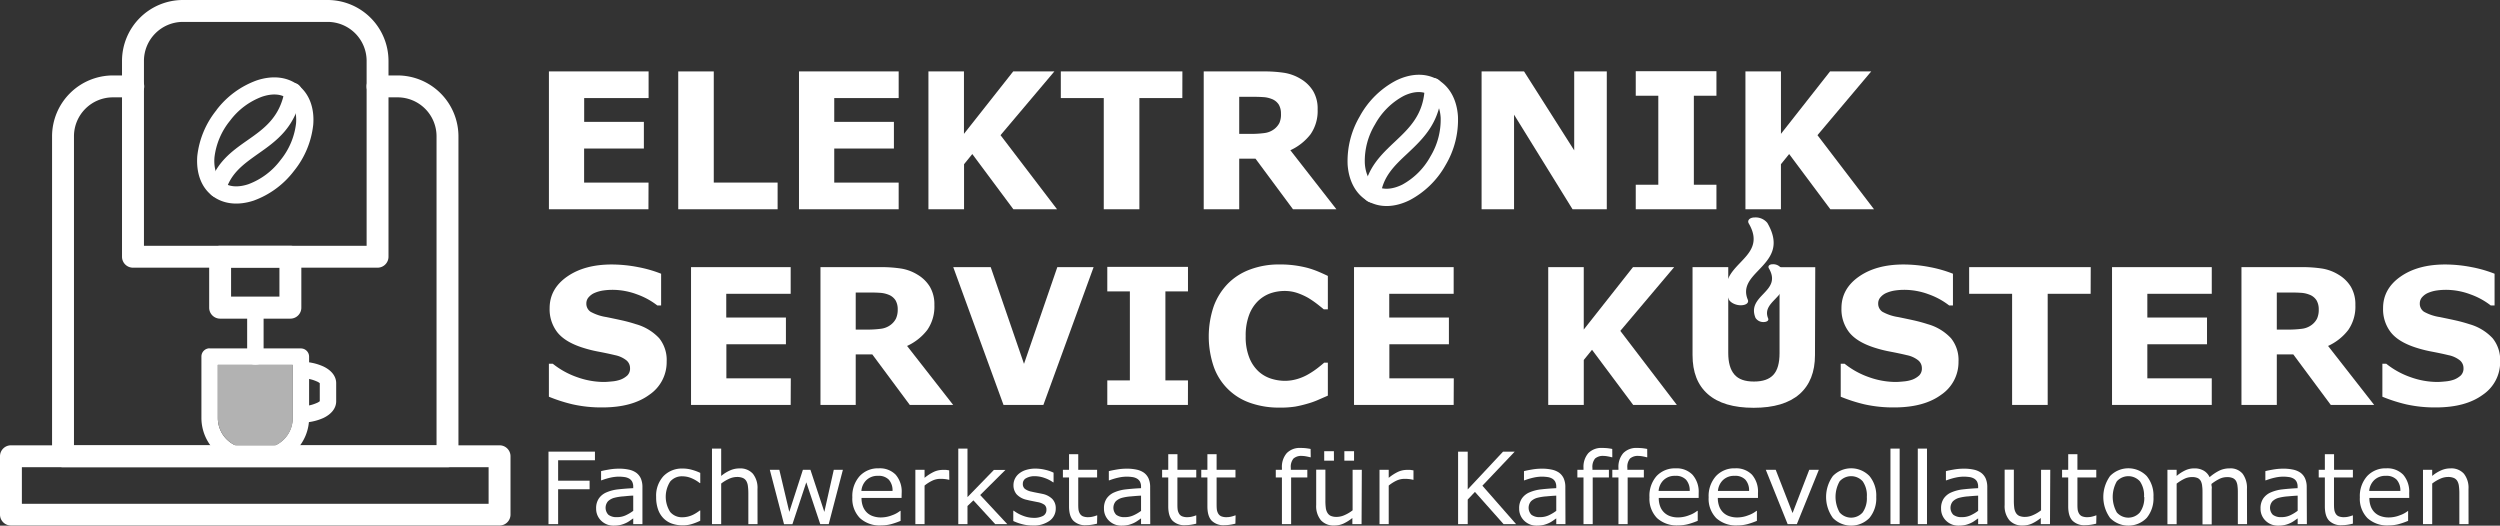 <svg id="Ebene_1" data-name="Ebene 1" xmlns="http://www.w3.org/2000/svg" viewBox="0 0 814.87 171.33">
  <rect x="0" y="0" width="814.87" height="171.33" fill="#333333" stroke="none"/>
  <g>
    <path d="M230.44,87H198V42.07h32.49v8.69h-21v7.75h19.46V67.2H209.47V78.3h21Z" transform="translate(-19.08 -18.79)" style="fill: #fff"/>
    <path d="M272.54,87H240.15V42.07h11.58V78.3h20.81Z" transform="translate(-19.08 -18.79)" style="fill: #fff"/>
    <path d="M312,87H279.51V42.07H312v8.69H291v7.75h19.45V67.2H291V78.3h21Z" transform="translate(-19.08 -18.79)" style="fill: #fff"/>
    <path d="M363.62,87H349.39L336,69l-2.69,3.32V87H321.7V42.07h11.58V62.42l16.05-20.35h13.42L345.2,62.85Z" transform="translate(-19.08 -18.79)" style="fill: #fff"/>
    <path d="M404.46,50.76h-14V87H378.85V50.76h-14V42.07h39.63Z" transform="translate(-19.08 -18.79)" style="fill: #fff"/>
    <path d="M454.68,87H440.53L428.31,70.51H423V87H411.43V42.07h19.42a43.58,43.58,0,0,1,6.85.46,14.68,14.68,0,0,1,5.37,2,11.65,11.65,0,0,1,4,3.9,11.17,11.17,0,0,1,1.49,6,13.32,13.32,0,0,1-2.3,8.11,17.5,17.5,0,0,1-6.59,5.22ZM436.61,55.83a5.76,5.76,0,0,0-.69-2.9,4.67,4.67,0,0,0-2.38-1.9,8.85,8.85,0,0,0-2.75-.59c-1-.07-2.26-.1-3.65-.1H423V62.43h3.56a33.2,33.2,0,0,0,4.64-.27,6.6,6.6,0,0,0,3.14-1.24,6,6,0,0,0,1.76-2.06A6.83,6.83,0,0,0,436.61,55.83Z" transform="translate(-19.08 -18.79)" style="fill: #fff"/>
    <path d="M542.81,87H531.65L512.58,56.16V87H502V42.07h13.84L532.19,67.8V42.07h10.62Z" transform="translate(-19.08 -18.79)" style="fill: #fff"/>
    <path d="M578.55,87h-26.3V79h7.35V50h-7.35v-8h26.3v8h-7.36V79h7.36Z" transform="translate(-19.08 -18.79)" style="fill: #fff"/>
    <path d="M629.91,87H615.68L602.25,69l-2.68,3.32V87H588V42.07h11.58V62.42l16-20.35H629L611.48,62.85Z" transform="translate(-19.08 -18.79)" style="fill: #fff"/>
  </g>
  <g>
    <path d="M236.38,136.66a12.81,12.81,0,0,1-5.62,10.78q-5.62,4.14-15.28,4.15a42.76,42.76,0,0,1-9.72-1,51.23,51.23,0,0,1-7.77-2.49V137.35h1.27a26.7,26.7,0,0,0,8,4.4,26.07,26.07,0,0,0,8.56,1.54c.7,0,1.62-.06,2.77-.18a11,11,0,0,0,2.8-.6,6.93,6.93,0,0,0,2.19-1.36,3.18,3.18,0,0,0,.86-2.41,3.26,3.26,0,0,0-1.25-2.55,8.77,8.77,0,0,0-3.67-1.64c-1.68-.41-3.47-.78-5.35-1.14a41.27,41.27,0,0,1-5.29-1.34q-5.67-1.83-8.16-5a12.23,12.23,0,0,1-2.49-7.83q0-6.27,5.63-10.24t14.46-4a45.17,45.17,0,0,1,8.76.86,40.9,40.9,0,0,1,7.49,2.15v10.35h-1.23a23.74,23.74,0,0,0-6.65-3.63,22.86,22.86,0,0,0-8-1.47,21.22,21.22,0,0,0-2.88.2,11.25,11.25,0,0,0-2.76.74,5.3,5.3,0,0,0-2,1.37,3,3,0,0,0-.85,2.1,3.16,3.16,0,0,0,1.36,2.73,15.33,15.33,0,0,0,5.13,1.73c1.65.34,3.23.67,4.75,1a49.88,49.88,0,0,1,4.9,1.32,16.43,16.43,0,0,1,7.62,4.6A11.36,11.36,0,0,1,236.38,136.66Z" transform="translate(-19.08 -18.79)" style="fill: #fff"/>
    <path d="M276.8,150.77H244.32V105.86H276.8v8.69h-21v7.75h19.45V131H255.84v11.1h21Z" transform="translate(-19.08 -18.79)" style="fill: #fff"/>
    <path d="M329.76,150.77H315.62L303.4,134.3H298v16.47H286.51V105.86h19.42a43.49,43.49,0,0,1,6.85.46,14.68,14.68,0,0,1,5.37,2,11.68,11.68,0,0,1,4,3.9,11.26,11.26,0,0,1,1.49,6,13.32,13.32,0,0,1-2.31,8.11,17.43,17.43,0,0,1-6.59,5.22Zm-18.07-31.15a5.76,5.76,0,0,0-.69-2.9,4.67,4.67,0,0,0-2.38-1.9,8.85,8.85,0,0,0-2.75-.59c-1-.07-2.26-.1-3.65-.1H298v12.09h3.56a33.46,33.46,0,0,0,4.65-.27,6.56,6.56,0,0,0,3.13-1.24,6,6,0,0,0,1.77-2.06A7,7,0,0,0,311.69,119.62Z" transform="translate(-19.08 -18.79)" style="fill: #fff"/>
    <path d="M375.54,105.86l-16.37,44.91h-13l-16.38-44.91H342l10.85,31.53,10.86-31.53Z" transform="translate(-19.08 -18.79)" style="fill: #fff"/>
    <path d="M406.28,150.77H380v-8h7.36v-29H380v-8h26.3v8h-7.36v29h7.36Z" transform="translate(-19.08 -18.79)" style="fill: #fff"/>
    <path d="M436,151.65a28.08,28.08,0,0,1-9.25-1.48,19.2,19.2,0,0,1-12-11.7,30.67,30.67,0,0,1-.08-19.79,20.82,20.82,0,0,1,4.65-7.45,19.65,19.65,0,0,1,7.25-4.61,26.58,26.58,0,0,1,9.46-1.63,35.12,35.12,0,0,1,9.32,1.14,30.47,30.47,0,0,1,3.66,1.29c1.1.47,2.06.91,2.88,1.31v10.89h-1.33c-.56-.48-1.27-1.05-2.12-1.71a31.26,31.26,0,0,0-2.91-2,20.54,20.54,0,0,0-3.59-1.62,12.72,12.72,0,0,0-4.13-.66,14.09,14.09,0,0,0-4.65.77,11.22,11.22,0,0,0-4.07,2.55,12.31,12.31,0,0,0-2.88,4.54,18.83,18.83,0,0,0-1.1,6.86,18.15,18.15,0,0,0,1.19,7.05,12.18,12.18,0,0,0,3,4.45,11,11,0,0,0,4.1,2.36,15,15,0,0,0,4.47.71,14.2,14.2,0,0,0,4.17-.63,16.3,16.3,0,0,0,3.82-1.71,25.26,25.26,0,0,0,2.74-1.86c.85-.66,1.54-1.23,2.08-1.71h1.21v10.74l-3.23,1.41a25,25,0,0,1-3.22,1.15,39,39,0,0,1-4.14,1A31.71,31.71,0,0,1,436,151.65Z" transform="translate(-19.08 -18.79)" style="fill: #fff"/>
    <path d="M492.9,150.77H460.42V105.86H492.9v8.69h-21v7.75h19.45V131H471.94v11.1h21Z" transform="translate(-19.08 -18.79)" style="fill: #fff"/>
    <path d="M565.64,150.77H551.41L538,132.8l-2.69,3.32v14.65H523.72V105.86H535.3v20.35l16.05-20.35h13.42l-17.55,20.78Z" transform="translate(-19.08 -18.79)" style="fill: #fff"/>
    <path d="M610.67,134.52c0,5.54-1.69,9.8-5.06,12.75s-8.36,4.44-14.93,4.44-11.55-1.48-14.92-4.44-5-7.2-5-12.72V105.86h11.64v28c0,3.12.66,5.44,2,7s3.43,2.29,6.37,2.29,5-.73,6.35-2.2,2-3.82,2-7.06v-28h11.64Z" transform="translate(-19.08 -18.79)" style="fill: #fff"/>
    <path d="M657.45,136.66a12.81,12.81,0,0,1-5.62,10.78q-5.62,4.14-15.28,4.15a42.91,42.91,0,0,1-9.73-1,51.46,51.46,0,0,1-7.76-2.49V137.35h1.27a26.7,26.7,0,0,0,8,4.4,26.05,26.05,0,0,0,8.55,1.54c.71,0,1.63-.06,2.78-.18a11.12,11.12,0,0,0,2.8-.6,6.93,6.93,0,0,0,2.19-1.36,3.18,3.18,0,0,0,.86-2.41,3.26,3.26,0,0,0-1.25-2.55,8.77,8.77,0,0,0-3.67-1.64c-1.69-.41-3.47-.78-5.35-1.14a40.85,40.85,0,0,1-5.29-1.34q-5.67-1.83-8.16-5a12.23,12.23,0,0,1-2.49-7.83q0-6.27,5.62-10.24t14.47-4a45.17,45.17,0,0,1,8.76.86,41.13,41.13,0,0,1,7.49,2.15v10.35h-1.23a23.74,23.74,0,0,0-6.65-3.63,22.86,22.86,0,0,0-8-1.47,21.22,21.22,0,0,0-2.88.2,11.25,11.25,0,0,0-2.76.74,5.22,5.22,0,0,0-2,1.37,3,3,0,0,0-.85,2.1,3.16,3.16,0,0,0,1.36,2.73,15.16,15.16,0,0,0,5.13,1.73c1.65.34,3.23.67,4.75,1a49.88,49.88,0,0,1,4.9,1.32,16.34,16.34,0,0,1,7.61,4.6A11.31,11.31,0,0,1,657.45,136.66Z" transform="translate(-19.08 -18.79)" style="fill: #fff"/>
    <path d="M700.52,114.55h-14v36.22H674.92V114.55h-14v-8.69h39.63Z" transform="translate(-19.08 -18.79)" style="fill: #fff"/>
    <path d="M740,150.77H707.49V105.86H740v8.69H719v7.75h19.45V131H719v11.1h21Z" transform="translate(-19.08 -18.79)" style="fill: #fff"/>
    <path d="M792.93,150.77H778.79L766.57,134.3H761.2v16.47H749.68V105.86h19.43a43.44,43.44,0,0,1,6.84.46,14.68,14.68,0,0,1,5.37,2,11.68,11.68,0,0,1,4,3.9,11.26,11.26,0,0,1,1.49,6,13.32,13.32,0,0,1-2.31,8.11,17.35,17.35,0,0,1-6.59,5.22Zm-18.06-31.15a5.76,5.76,0,0,0-.7-2.9,4.62,4.62,0,0,0-2.38-1.9,8.78,8.78,0,0,0-2.74-.59c-1-.07-2.27-.1-3.65-.1h-4.2v12.09h3.56a33.46,33.46,0,0,0,4.65-.27,6.56,6.56,0,0,0,3.13-1.24,5.94,5.94,0,0,0,1.77-2.06A7,7,0,0,0,774.87,119.62Z" transform="translate(-19.08 -18.79)" style="fill: #fff"/>
    <path d="M834,136.66a12.81,12.81,0,0,1-5.62,10.78q-5.62,4.14-15.28,4.15a42.91,42.91,0,0,1-9.73-1,51.46,51.46,0,0,1-7.76-2.49V137.35h1.26a26.63,26.63,0,0,0,8,4.4,26.05,26.05,0,0,0,8.55,1.54c.7,0,1.63-.06,2.78-.18a11.12,11.12,0,0,0,2.8-.6,7.16,7.16,0,0,0,2.19-1.36,3.18,3.18,0,0,0,.86-2.41,3.26,3.26,0,0,0-1.25-2.55,8.77,8.77,0,0,0-3.67-1.64c-1.69-.41-3.47-.78-5.35-1.14a41.43,41.43,0,0,1-5.3-1.34q-5.67-1.83-8.15-5a12.23,12.23,0,0,1-2.49-7.83q0-6.27,5.62-10.24t14.46-4a45.19,45.19,0,0,1,8.77.86,41.13,41.13,0,0,1,7.49,2.15v10.35h-1.24a23.6,23.6,0,0,0-6.65-3.63,22.76,22.76,0,0,0-8-1.47,21.22,21.22,0,0,0-2.88.2,11.25,11.25,0,0,0-2.76.74,5.33,5.33,0,0,0-2,1.37,3,3,0,0,0-.84,2.1,3.14,3.14,0,0,0,1.36,2.73,15.16,15.16,0,0,0,5.13,1.73c1.64.34,3.23.67,4.75,1a50.64,50.64,0,0,1,4.9,1.32,16.44,16.44,0,0,1,7.61,4.6A11.31,11.31,0,0,1,834,136.66Z" transform="translate(-19.08 -18.79)" style="fill: #fff"/>
  </g>
  <g>
    <path d="M213,168.81H201v6.66h10.26v2.79H201v11.37h-3.14V166H213Z" transform="translate(-19.08 -18.79)" style="fill: #fff"/>
    <path d="M228.48,189.63h-3v-1.88l-1.08.75a7.49,7.49,0,0,1-1.3.77,9.56,9.56,0,0,1-1.72.61,9.44,9.44,0,0,1-2.26.24,5.65,5.65,0,0,1-4.06-1.58,5.36,5.36,0,0,1-1.67-4,5.55,5.55,0,0,1,.87-3.25,5.66,5.66,0,0,1,2.46-2,13.18,13.18,0,0,1,3.89-1c1.51-.17,3.13-.3,4.87-.38v-.46a3.48,3.48,0,0,0-.36-1.68,2.64,2.64,0,0,0-1-1,4.24,4.24,0,0,0-1.53-.49,13.77,13.77,0,0,0-1.85-.13,13.06,13.06,0,0,0-2.62.31,21.25,21.25,0,0,0-3,.9H215v-3c.58-.16,1.42-.33,2.52-.52a19.14,19.14,0,0,1,3.25-.29,14.85,14.85,0,0,1,3.26.31,6.4,6.4,0,0,1,2.4,1,4.72,4.72,0,0,1,1.53,1.89,7,7,0,0,1,.52,2.87Zm-3-4.36v-4.93c-.91,0-2,.13-3.22.24a16.13,16.13,0,0,0-2.92.46,4.79,4.79,0,0,0-2.08,1.13,3.28,3.28,0,0,0,.13,4.41,4.31,4.31,0,0,0,2.8.77,6.59,6.59,0,0,0,2.87-.61A13.46,13.46,0,0,0,225.52,185.27Z" transform="translate(-19.08 -18.79)" style="fill: #fff"/>
    <path d="M247.32,188.52a18.3,18.3,0,0,1-2.83,1.11,9.77,9.77,0,0,1-2.85.4,10.69,10.69,0,0,1-3.52-.56,7.24,7.24,0,0,1-2.74-1.71,7.63,7.63,0,0,1-1.79-2.88,11.81,11.81,0,0,1-.64-4.08,9.42,9.42,0,0,1,2.39-6.82,8.34,8.34,0,0,1,6.3-2.47,10.8,10.8,0,0,1,3,.42,16,16,0,0,1,2.69,1v3.32h-.16a11.42,11.42,0,0,0-2.81-1.64,7.72,7.72,0,0,0-2.83-.57,5,5,0,0,0-4,1.71,9.18,9.18,0,0,0,0,9.92,5,5,0,0,0,4,1.72,7.77,7.77,0,0,0,1.83-.23,8.37,8.37,0,0,0,1.69-.62,13,13,0,0,0,1.22-.71c.38-.25.68-.46.9-.64h.16Z" transform="translate(-19.08 -18.79)" style="fill: #fff"/>
    <path d="M266,189.63h-3V179.55a18.17,18.17,0,0,0-.14-2.29,4.33,4.33,0,0,0-.52-1.68,2.48,2.48,0,0,0-1.15-1,4.8,4.8,0,0,0-1.93-.32,6.18,6.18,0,0,0-2.55.6,12.8,12.8,0,0,0-2.56,1.54v13.22h-3V165h3v8.93a11.85,11.85,0,0,1,2.89-1.81,7.45,7.45,0,0,1,3.06-.65,5.49,5.49,0,0,1,4.38,1.73,7.37,7.37,0,0,1,1.5,5Z" transform="translate(-19.08 -18.79)" style="fill: #fff"/>
    <path d="M293.82,171.92l-4.62,17.71h-2.76L281.89,176l-4.52,13.65h-2.74L270,171.92h3.1l3.25,13.72,4.43-13.72h2.46l4.53,13.72,3.08-13.72Z" transform="translate(-19.08 -18.79)" style="fill: #fff"/>
    <path d="M312.94,181.09H299.89a7.51,7.51,0,0,0,.49,2.84,5.4,5.4,0,0,0,1.35,2,5.25,5.25,0,0,0,2,1.14,7.63,7.63,0,0,0,2.5.38,10,10,0,0,0,3.64-.72,8.67,8.67,0,0,0,2.6-1.42h.16v3.25a24.26,24.26,0,0,1-3.07,1.07,12.75,12.75,0,0,1-3.3.42,9.48,9.48,0,0,1-6.88-2.38,9,9,0,0,1-2.48-6.78,9.73,9.73,0,0,1,2.37-6.9,8.12,8.12,0,0,1,6.24-2.55,7.2,7.2,0,0,1,5.53,2.09,8.46,8.46,0,0,1,1.94,5.95ZM310,178.8a5.26,5.26,0,0,0-1.18-3.63,4.55,4.55,0,0,0-3.55-1.28,5.18,5.18,0,0,0-3.81,1.41,5.48,5.48,0,0,0-1.61,3.5Z" transform="translate(-19.08 -18.79)" style="fill: #fff"/>
    <path d="M328.51,175.17h-.15a10.79,10.79,0,0,0-1.3-.23,12.66,12.66,0,0,0-1.48-.07,6.06,6.06,0,0,0-2.66.61,12.32,12.32,0,0,0-2.48,1.58v12.57h-3V171.92h3v2.62a14.75,14.75,0,0,1,3.13-2,7,7,0,0,1,2.77-.59,10.33,10.33,0,0,1,1.13,0l1,.15Z" transform="translate(-19.08 -18.79)" style="fill: #fff"/>
    <path d="M347.4,189.63h-3.93l-7.11-7.75-1.93,1.84v5.91h-3V165h3v15.82l8.61-8.86h3.76l-8.23,8.18Z" transform="translate(-19.08 -18.79)" style="fill: #fff"/>
    <path d="M363.2,184.53a4.83,4.83,0,0,1-2,4,8.77,8.77,0,0,1-5.48,1.55,13.25,13.25,0,0,1-3.61-.47,16,16,0,0,1-2.75-1v-3.35h.16a11.72,11.72,0,0,0,3.14,1.69,9.67,9.67,0,0,0,3.31.63,6.26,6.26,0,0,0,3.08-.63,2.15,2.15,0,0,0,1.11-2,2,2,0,0,0-.6-1.59,5.53,5.53,0,0,0-2.32-.92l-1.65-.33c-.69-.13-1.31-.27-1.87-.41a6.23,6.23,0,0,1-3.3-1.82,4.51,4.51,0,0,1-1-2.94,4.8,4.8,0,0,1,.45-2.06,5,5,0,0,1,1.37-1.73,6.62,6.62,0,0,1,2.26-1.18,10.16,10.16,0,0,1,3.07-.44,13.68,13.68,0,0,1,3.21.39,12.14,12.14,0,0,1,2.71.94V176h-.16a10.8,10.8,0,0,0-2.78-1.42,9.63,9.63,0,0,0-3.2-.58,5.58,5.58,0,0,0-2.76.63,2,2,0,0,0-1.12,1.86,2,2,0,0,0,.68,1.65,5.26,5.26,0,0,0,2.15.9c.55.13,1.17.26,1.85.39s1.25.24,1.71.34a6.36,6.36,0,0,1,3.2,1.64A4.31,4.31,0,0,1,363.2,184.53Z" transform="translate(-19.08 -18.79)" style="fill: #fff"/>
    <path d="M376.66,189.47a16.87,16.87,0,0,1-1.83.37,13.32,13.32,0,0,1-1.77.14,5.44,5.44,0,0,1-4.12-1.46q-1.41-1.46-1.41-4.68v-9.42h-2v-2.5h2v-5.09h3v5.09h6.15v2.5h-6.15v8.08c0,.93,0,1.65.06,2.18a3.54,3.54,0,0,0,.44,1.46,2.15,2.15,0,0,0,1,.93,4.47,4.47,0,0,0,1.87.29,6,6,0,0,0,1.52-.21,8.82,8.82,0,0,0,1.14-.36h.16Z" transform="translate(-19.08 -18.79)" style="fill: #fff"/>
    <path d="M394,189.63h-3v-1.88l-1.07.75a8,8,0,0,1-1.31.77,9.73,9.73,0,0,1-1.71.61,9.52,9.52,0,0,1-2.27.24,5.65,5.65,0,0,1-4.06-1.58,5.35,5.35,0,0,1-1.66-4,5.55,5.55,0,0,1,.86-3.25,5.75,5.75,0,0,1,2.47-2,13.11,13.11,0,0,1,3.88-1c1.51-.17,3.14-.3,4.87-.38v-.46a3.48,3.48,0,0,0-.36-1.68,2.64,2.64,0,0,0-1-1,4.19,4.19,0,0,0-1.52-.49,13.92,13.92,0,0,0-1.86-.13,13,13,0,0,0-2.61.31,21,21,0,0,0-3,.9h-.15v-3c.58-.16,1.42-.33,2.52-.52a19.05,19.05,0,0,1,3.25-.29,15,15,0,0,1,3.26.31,6.55,6.55,0,0,1,2.4,1,4.69,4.69,0,0,1,1.52,1.89,7,7,0,0,1,.52,2.87Zm-3-4.36v-4.93q-1.37.07-3.21.24a16.27,16.27,0,0,0-2.93.46,4.85,4.85,0,0,0-2.08,1.13,3.28,3.28,0,0,0,.13,4.41,4.32,4.32,0,0,0,2.81.77,6.62,6.62,0,0,0,2.87-.61A13,13,0,0,0,391.06,185.27Z" transform="translate(-19.08 -18.79)" style="fill: #fff"/>
    <path d="M409,189.47a16.87,16.87,0,0,1-1.83.37,13.32,13.32,0,0,1-1.77.14,5.45,5.45,0,0,1-4.12-1.46q-1.41-1.46-1.41-4.68v-9.42h-2v-2.5h2v-5.09h3v5.09H409v2.5h-6.15v8.08c0,.93,0,1.65.06,2.18a3.56,3.56,0,0,0,.45,1.46,2.06,2.06,0,0,0,1,.93,4.39,4.39,0,0,0,1.86.29,5.91,5.91,0,0,0,1.52-.21,8.82,8.82,0,0,0,1.14-.36H409Z" transform="translate(-19.08 -18.79)" style="fill: #fff"/>
    <path d="M421.76,189.47a16.87,16.87,0,0,1-1.83.37,13.32,13.32,0,0,1-1.77.14,5.44,5.44,0,0,1-4.12-1.46q-1.41-1.46-1.41-4.68v-9.42h-2v-2.5h2v-5.09h3v5.09h6.15v2.5h-6.15v8.08c0,.93,0,1.65.06,2.18a3.54,3.54,0,0,0,.44,1.46,2.15,2.15,0,0,0,1,.93,4.47,4.47,0,0,0,1.87.29,6,6,0,0,0,1.52-.21,8.82,8.82,0,0,0,1.14-.36h.16Z" transform="translate(-19.08 -18.79)" style="fill: #fff"/>
    <path d="M446.31,167.84h-.16c-.33-.09-.76-.19-1.28-.29a7.7,7.7,0,0,0-1.4-.15,3.82,3.82,0,0,0-2.78.85,4.23,4.23,0,0,0-.87,3.07v.6h5.38v2.5h-5.28v15.21h-3V174.42h-2v-2.5h2v-.59a6.83,6.83,0,0,1,1.57-4.84A5.85,5.85,0,0,1,443,164.8a16.14,16.14,0,0,1,1.8.09c.53.07,1,.14,1.47.23Z" transform="translate(-19.08 -18.79)" style="fill: #fff"/>
    <path d="M462.88,189.63h-3v-2a14.66,14.66,0,0,1-2.89,1.82,7.22,7.22,0,0,1-3,.63,5.58,5.58,0,0,1-4.35-1.7,7.21,7.21,0,0,1-1.55-5v-11.5h3V182a17,17,0,0,0,.13,2.31,4,4,0,0,0,.54,1.64,2.48,2.48,0,0,0,1.11,1,4.84,4.84,0,0,0,2,.32,6.42,6.42,0,0,0,2.53-.61,11.54,11.54,0,0,0,2.56-1.54V171.92h3Zm-9-20.68H450.7v-3.09h3.16Zm6.55,0h-3.16v-3.09h3.16Z" transform="translate(-19.08 -18.79)" style="fill: #fff"/>
    <path d="M479.8,175.17h-.16a10.31,10.31,0,0,0-1.29-.23,12.77,12.77,0,0,0-1.48-.07,6.13,6.13,0,0,0-2.67.61,12.26,12.26,0,0,0-2.47,1.58v12.57h-3V171.92h3v2.62a14.5,14.5,0,0,1,3.13-2,7,7,0,0,1,2.77-.59,10,10,0,0,1,1.12,0l1.05.15Z" transform="translate(-19.08 -18.79)" style="fill: #fff"/>
    <path d="M513.25,189.63h-4.08l-9.34-10.51-2.35,2.5v8h-3.14V166h3.14v12.32L509,166h3.8l-10.54,11.1Z" transform="translate(-19.08 -18.79)" style="fill: #fff"/>
    <path d="M529.34,189.63h-3v-1.88l-1.07.75a8,8,0,0,1-1.31.77,9.73,9.73,0,0,1-1.71.61,9.58,9.58,0,0,1-2.27.24,5.65,5.65,0,0,1-4.06-1.58,5.36,5.36,0,0,1-1.67-4,5.55,5.55,0,0,1,.87-3.25,5.66,5.66,0,0,1,2.46-2,13.26,13.26,0,0,1,3.89-1c1.51-.17,3.13-.3,4.87-.38v-.46a3.48,3.48,0,0,0-.36-1.68,2.64,2.64,0,0,0-1-1,4.24,4.24,0,0,0-1.53-.49,13.77,13.77,0,0,0-1.85-.13,13.06,13.06,0,0,0-2.62.31,21.25,21.25,0,0,0-3,.9h-.16v-3c.58-.16,1.42-.33,2.52-.52a19.14,19.14,0,0,1,3.25-.29,14.85,14.85,0,0,1,3.26.31,6.52,6.52,0,0,1,2.41,1,4.78,4.78,0,0,1,1.52,1.89,7,7,0,0,1,.52,2.87Zm-3-4.36v-4.93q-1.36.07-3.21.24a16.12,16.12,0,0,0-2.93.46,4.79,4.79,0,0,0-2.08,1.13,3.28,3.28,0,0,0,.13,4.41,4.32,4.32,0,0,0,2.81.77,6.66,6.66,0,0,0,2.87-.61A13.38,13.38,0,0,0,526.38,185.27Z" transform="translate(-19.08 -18.79)" style="fill: #fff"/>
    <path d="M544.61,167.84h-.15c-.33-.09-.76-.19-1.29-.29a7.6,7.6,0,0,0-1.39-.15,3.87,3.87,0,0,0-2.79.85,4.28,4.28,0,0,0-.86,3.07v.6h5.37v2.5h-5.28v15.21h-3V174.42h-2v-2.5h2v-.59a6.83,6.83,0,0,1,1.57-4.84,5.89,5.89,0,0,1,4.54-1.69,16.4,16.4,0,0,1,1.8.09c.53.07,1,.14,1.46.23Z" transform="translate(-19.08 -18.79)" style="fill: #fff"/>
    <path d="M556,167.84h-.16c-.32-.09-.75-.19-1.28-.29a7.7,7.7,0,0,0-1.4-.15,3.84,3.84,0,0,0-2.78.85,4.24,4.24,0,0,0-.86,3.07v.6h5.37v2.5h-5.28v15.21h-3V174.42h-2v-2.5h2v-.59a6.83,6.83,0,0,1,1.57-4.84,5.89,5.89,0,0,1,4.54-1.69,16.4,16.4,0,0,1,1.8.09c.53.07,1,.14,1.46.23Z" transform="translate(-19.08 -18.79)" style="fill: #fff"/>
    <path d="M572.75,181.09h-13a7.51,7.51,0,0,0,.49,2.84,5.28,5.28,0,0,0,3.3,3.13,7.67,7.67,0,0,0,2.5.38,9.87,9.87,0,0,0,3.64-.72,8.88,8.88,0,0,0,2.61-1.42h.16v3.25a24.4,24.4,0,0,1-3.08,1.07,12.75,12.75,0,0,1-3.3.42,9.5,9.5,0,0,1-6.88-2.38,9,9,0,0,1-2.47-6.78A9.73,9.73,0,0,1,559,174a8.12,8.12,0,0,1,6.24-2.55,7.16,7.16,0,0,1,5.52,2.09,8.41,8.41,0,0,1,2,5.95Zm-2.91-2.29a5.26,5.26,0,0,0-1.18-3.63,4.53,4.53,0,0,0-3.54-1.28,5.19,5.19,0,0,0-3.82,1.41,5.47,5.47,0,0,0-1.6,3.5Z" transform="translate(-19.08 -18.79)" style="fill: #fff"/>
    <path d="M592.09,181.09H579a7.71,7.71,0,0,0,.49,2.84,5.4,5.4,0,0,0,1.35,2,5.25,5.25,0,0,0,2,1.14,7.67,7.67,0,0,0,2.5.38,9.91,9.91,0,0,0,3.64-.72,8.88,8.88,0,0,0,2.61-1.42h.15v3.25a24.26,24.26,0,0,1-3.07,1.07,12.75,12.75,0,0,1-3.3.42,9.5,9.5,0,0,1-6.88-2.38,9,9,0,0,1-2.48-6.78,9.73,9.73,0,0,1,2.37-6.9,8.12,8.12,0,0,1,6.24-2.55,7.18,7.18,0,0,1,5.53,2.09,8.41,8.41,0,0,1,1.94,5.95Zm-2.9-2.29a5.26,5.26,0,0,0-1.18-3.63,4.54,4.54,0,0,0-3.54-1.28,5.19,5.19,0,0,0-3.82,1.41,5.53,5.53,0,0,0-1.61,3.5Z" transform="translate(-19.08 -18.79)" style="fill: #fff"/>
    <path d="M611.93,171.92l-7.17,17.71h-3l-7.12-17.71h3.23l5.49,14.1,5.44-14.1Z" transform="translate(-19.08 -18.79)" style="fill: #fff"/>
    <path d="M630.64,180.78a10,10,0,0,1-2.22,6.84,8.34,8.34,0,0,1-11.91,0,11.65,11.65,0,0,1,0-13.68,8.32,8.32,0,0,1,11.91,0A10,10,0,0,1,630.64,180.78Zm-3.07,0a8,8,0,0,0-1.35-5.11,5.06,5.06,0,0,0-7.51,0,10.27,10.27,0,0,0,0,10.16,5,5,0,0,0,7.49,0A8,8,0,0,0,627.57,180.78Z" transform="translate(-19.08 -18.79)" style="fill: #fff"/>
    <path d="M638.27,189.63h-3V165h3Z" transform="translate(-19.08 -18.79)" style="fill: #fff"/>
    <path d="M647.18,189.63h-3V165h3Z" transform="translate(-19.08 -18.79)" style="fill: #fff"/>
    <path d="M666.85,189.63h-3v-1.88l-1.07.75a7.56,7.56,0,0,1-1.31.77,9.18,9.18,0,0,1-1.71.61,9.46,9.46,0,0,1-2.27.24,5.66,5.66,0,0,1-4.06-1.58,5.35,5.35,0,0,1-1.66-4,5.62,5.62,0,0,1,.86-3.25,5.75,5.75,0,0,1,2.47-2,13.19,13.19,0,0,1,3.88-1c1.52-.17,3.14-.3,4.87-.38v-.46a3.61,3.61,0,0,0-.35-1.68,2.6,2.6,0,0,0-1-1,4.19,4.19,0,0,0-1.52-.49,13.81,13.81,0,0,0-1.86-.13,13,13,0,0,0-2.61.31,20.86,20.86,0,0,0-3,.9h-.16v-3c.58-.16,1.42-.33,2.52-.52a19.05,19.05,0,0,1,3.25-.29,14.91,14.91,0,0,1,3.26.31,6.4,6.4,0,0,1,2.4,1,4.72,4.72,0,0,1,1.53,1.89,7.11,7.11,0,0,1,.52,2.87Zm-3-4.36v-4.93q-1.36.07-3.21.24a16,16,0,0,0-2.92.46,4.79,4.79,0,0,0-2.08,1.13,3.26,3.26,0,0,0,.12,4.41,4.34,4.34,0,0,0,2.81.77,6.59,6.59,0,0,0,2.87-.61A13,13,0,0,0,663.88,185.27Z" transform="translate(-19.08 -18.79)" style="fill: #fff"/>
    <path d="M687.27,189.63h-3v-2a14.33,14.33,0,0,1-2.88,1.82,7.27,7.27,0,0,1-3,.63,5.55,5.55,0,0,1-4.34-1.7,7.17,7.17,0,0,1-1.56-5v-11.5h3V182a18.77,18.77,0,0,0,.13,2.31,4.18,4.18,0,0,0,.54,1.64,2.48,2.48,0,0,0,1.11,1,4.84,4.84,0,0,0,2,.32,6.38,6.38,0,0,0,2.53-.61,11.31,11.31,0,0,0,2.56-1.54V171.92h3Z" transform="translate(-19.08 -18.79)" style="fill: #fff"/>
    <path d="M702.34,189.47a16.87,16.87,0,0,1-1.83.37,13.32,13.32,0,0,1-1.77.14,5.44,5.44,0,0,1-4.12-1.46q-1.41-1.46-1.41-4.68v-9.42h-2v-2.5h2v-5.09h3v5.09h6.15v2.5h-6.15v8.08c0,.93,0,1.65.06,2.18a3.54,3.54,0,0,0,.44,1.46,2.15,2.15,0,0,0,1,.93,4.47,4.47,0,0,0,1.87.29,6,6,0,0,0,1.52-.21,8.82,8.82,0,0,0,1.14-.36h.16Z" transform="translate(-19.08 -18.79)" style="fill: #fff"/>
    <path d="M721,180.78a10,10,0,0,1-2.22,6.84,8.35,8.35,0,0,1-11.92,0,11.69,11.69,0,0,1,0-13.68,8.33,8.33,0,0,1,11.92,0A10,10,0,0,1,721,180.78Zm-3.08,0a8,8,0,0,0-1.35-5.11,5.06,5.06,0,0,0-7.51,0,10.27,10.27,0,0,0,0,10.16,5,5,0,0,0,7.49,0A8,8,0,0,0,718,180.78Z" transform="translate(-19.08 -18.79)" style="fill: #fff"/>
    <path d="M751.5,189.63h-3V179.55c0-.76,0-1.5-.1-2.21a4.65,4.65,0,0,0-.44-1.69,2.4,2.4,0,0,0-1.05-1,4.45,4.45,0,0,0-2-.34,5.54,5.54,0,0,0-2.51.62,15.18,15.18,0,0,0-2.5,1.6c0,.24,0,.52.08.84s0,.65,0,1v11.34h-3V179.55c0-.79,0-1.53-.1-2.23a4.72,4.72,0,0,0-.43-1.69,2.4,2.4,0,0,0-1-1,4.5,4.5,0,0,0-2-.34,5.56,5.56,0,0,0-2.45.6,14.36,14.36,0,0,0-2.45,1.54v13.22h-3V171.92h3v2a12.59,12.59,0,0,1,2.79-1.81,6.76,6.76,0,0,1,3-.65,5.8,5.8,0,0,1,3.07.76,4.69,4.69,0,0,1,1.88,2.11,14.82,14.82,0,0,1,3.3-2.2,7.64,7.64,0,0,1,3.19-.67,5.12,5.12,0,0,1,4.3,1.77,7.77,7.77,0,0,1,1.39,4.94Z" transform="translate(-19.08 -18.79)" style="fill: #fff"/>
    <path d="M771,189.63h-3v-1.88l-1.07.75a8,8,0,0,1-1.31.77,8.66,8.66,0,0,1-4,.85,5.65,5.65,0,0,1-4.06-1.58,5.35,5.35,0,0,1-1.66-4,5.62,5.62,0,0,1,.86-3.25,5.75,5.75,0,0,1,2.47-2,13.19,13.19,0,0,1,3.88-1c1.51-.17,3.14-.3,4.87-.38v-.46a3.48,3.48,0,0,0-.36-1.68,2.52,2.52,0,0,0-1-1,4.19,4.19,0,0,0-1.52-.49,13.81,13.81,0,0,0-1.86-.13,13,13,0,0,0-2.61.31,20.86,20.86,0,0,0-3,.9h-.16v-3c.58-.16,1.42-.33,2.52-.52a19.05,19.05,0,0,1,3.25-.29,14.91,14.91,0,0,1,3.26.31,6.55,6.55,0,0,1,2.4,1,4.69,4.69,0,0,1,1.52,1.89,6.94,6.94,0,0,1,.53,2.87Zm-3-4.36v-4.93q-1.37.07-3.21.24a16.27,16.27,0,0,0-2.93.46,4.75,4.75,0,0,0-2.07,1.13,3.26,3.26,0,0,0,.12,4.41,4.34,4.34,0,0,0,2.81.77,6.62,6.62,0,0,0,2.87-.61A13,13,0,0,0,768,185.27Z" transform="translate(-19.08 -18.79)" style="fill: #fff"/>
    <path d="M786,189.47a17.58,17.58,0,0,1-1.84.37,13.32,13.32,0,0,1-1.77.14,5.45,5.45,0,0,1-4.12-1.46q-1.41-1.46-1.41-4.68v-9.42h-2v-2.5h2v-5.09h3v5.09H786v2.5h-6.16v8.08c0,.93,0,1.65.07,2.18a3.54,3.54,0,0,0,.44,1.46,2.06,2.06,0,0,0,1,.93,4.45,4.45,0,0,0,1.86.29,5.85,5.85,0,0,0,1.52-.21,9.67,9.67,0,0,0,1.15-.36H786Z" transform="translate(-19.08 -18.79)" style="fill: #fff"/>
    <path d="M804.37,181.09h-13a7.71,7.71,0,0,0,.49,2.84,5.4,5.4,0,0,0,1.35,2,5.25,5.25,0,0,0,2,1.14,7.63,7.63,0,0,0,2.5.38,9.91,9.91,0,0,0,3.64-.72,8.88,8.88,0,0,0,2.61-1.42H804v3.25a24.26,24.26,0,0,1-3.07,1.07,12.75,12.75,0,0,1-3.3.42,9.5,9.5,0,0,1-6.88-2.38,9,9,0,0,1-2.48-6.78,9.73,9.73,0,0,1,2.37-6.9,8.12,8.12,0,0,1,6.24-2.55,7.2,7.2,0,0,1,5.53,2.09,8.46,8.46,0,0,1,1.94,5.95Zm-2.9-2.29a5.26,5.26,0,0,0-1.18-3.63,4.54,4.54,0,0,0-3.54-1.28,5.19,5.19,0,0,0-3.82,1.41,5.48,5.48,0,0,0-1.61,3.5Z" transform="translate(-19.08 -18.79)" style="fill: #fff"/>
    <path d="M823.7,189.63h-3V179.55a18.17,18.17,0,0,0-.14-2.29,4.33,4.33,0,0,0-.52-1.68,2.48,2.48,0,0,0-1.15-1,4.8,4.8,0,0,0-1.93-.32,6.18,6.18,0,0,0-2.55.6,12.8,12.8,0,0,0-2.56,1.54v13.22h-3V171.92h3v2a11.85,11.85,0,0,1,2.89-1.81,7.45,7.45,0,0,1,3.06-.65,5.49,5.49,0,0,1,4.38,1.73,7.37,7.37,0,0,1,1.5,5Z" transform="translate(-19.08 -18.79)" style="fill: #fff"/>
  </g>
  <g>
    <path d="M142.14,43.38a3.57,3.57,0,1,0,0,7.14h6.56a12.7,12.7,0,0,1,12.67,12.67V163.94H43.19V63.19A12.7,12.7,0,0,1,55.86,50.52h6.66a3.57,3.57,0,1,0,0-7.14H55.86A19.87,19.87,0,0,0,36.05,63.19V167.51a3.57,3.57,0,0,0,3.57,3.57H164.94a3.57,3.57,0,0,0,3.57-3.57V63.19A19.87,19.87,0,0,0,148.7,43.38Z" transform="translate(-19.08 -18.79)" style="fill: #fff"/>
    <path d="M78.67,18.79h47.22A19.87,19.87,0,0,1,145.71,38.6v63.87a3.57,3.57,0,0,1-3.57,3.57H62.42a3.57,3.57,0,0,1-3.57-3.57V38.6A19.87,19.87,0,0,1,78.67,18.79Zm47.22,7.14H78.67A12.72,12.72,0,0,0,66,38.6V98.9h72.58V38.6a12.72,12.72,0,0,0-12.68-12.67Z" transform="translate(-19.08 -18.79)" style="fill: #fff"/>
    <path d="M22.65,163.94H181.91a3.57,3.57,0,0,1,3.57,3.57v19a3.57,3.57,0,0,1-3.57,3.57H22.65a3.57,3.57,0,0,1-3.57-3.57v-19a3.57,3.57,0,0,1,3.57-3.57Zm155.69,7.14H26.21V183H178.34Z" transform="translate(-19.08 -18.79)" style="fill: #fff"/>
    <path d="M90.83,98.9h22.9a3.57,3.57,0,0,1,3.57,3.57v16.61a3.57,3.57,0,0,1-3.57,3.57H90.83a3.57,3.57,0,0,1-3.57-3.57V102.47a3.57,3.57,0,0,1,3.57-3.57ZM110.16,106H94.4v9.47h15.76Z" transform="translate(-19.08 -18.79)" style="fill: #fff"/>
    <path d="M87.41,132.36h29.74a2.68,2.68,0,0,1,2.68,2.68v20a15.16,15.16,0,0,1-15.11,15.11H99.84a15.16,15.16,0,0,1-15.11-15.11V135a2.68,2.68,0,0,1,2.68-2.68Zm27.06,5.35H90.08v17.37a9.8,9.8,0,0,0,9.76,9.76h4.88a9.78,9.78,0,0,0,9.75-9.76Z" transform="translate(-19.08 -18.79)" style="fill: #fff"/>
    <path d="M117.15,136.72a2.68,2.68,0,0,0,0,5.35,12,12,0,0,1,5.08,1,3.94,3.94,0,0,1,1.08.62v5.87a3.94,3.94,0,0,1-1.08.62,12,12,0,0,1-5.08,1,2.68,2.68,0,0,0,0,5.35,17.27,17.27,0,0,0,7.4-1.53c2.54-1.23,4.11-3.14,4.11-5.43v-5.87c0-2.29-1.57-4.2-4.11-5.43A17.27,17.27,0,0,0,117.15,136.72Z" transform="translate(-19.08 -18.79)" style="fill: #fff"/>
    <path d="M105,119.08a2.68,2.68,0,0,0-5.36,0v16a2.68,2.68,0,0,0,5.36,0Z" transform="translate(-19.08 -18.79)" style="fill: #fff"/>
  </g>
  <path d="M462.38,56.55A28.68,28.68,0,0,1,474,45.1c4.72-2.37,9.66-2.67,13.7-.35s6.27,6.74,6.6,12a28.76,28.76,0,0,1-4,15.78A28.8,28.8,0,0,1,478.63,84c-4.72,2.37-9.66,2.67-13.7.35s-6.27-6.74-6.6-12a28.74,28.74,0,0,1,4.05-15.78Zm14.11-6.43a23.06,23.06,0,0,0-9.23,9.23A23,23,0,0,0,463.94,72c.21,3.4,1.49,6.16,3.79,7.48s5.34,1,8.38-.49a23.06,23.06,0,0,0,9.23-9.23,23.16,23.16,0,0,0,3.32-12.63c-.21-3.4-1.5-6.16-3.8-7.48S479.53,48.59,476.49,50.12Z" transform="translate(-19.08 -18.79)" style="fill: #fff"/>
  <path d="M463.55,81.54a2.81,2.81,0,1,0,5.57.72c.77-6,4.61-9.6,8.56-13.3,5.48-5.15,11.13-10.45,11.39-21.71a2.81,2.81,0,1,0-5.61-.13c-.2,8.91-5,13.4-9.62,17.76S464.57,73.57,463.55,81.54Z" transform="translate(-19.08 -18.79)" style="fill: #fff"/>
  <path d="M89.64,54.65A28.72,28.72,0,0,1,102.75,45c5-1.67,9.94-1.27,13.6,1.6s5.25,7.57,4.83,12.83a28.8,28.8,0,0,1-6.26,15.05,28.84,28.84,0,0,1-13.11,9.68c-5,1.67-9.94,1.26-13.61-1.61S83,75,83.38,69.69a28.81,28.81,0,0,1,6.26-15Zm14.88-4.35a23,23,0,0,0-10.45,7.82,23.18,23.18,0,0,0-5.09,12c-.27,3.39.61,6.31,2.69,8s5.14,1.78,8.37.71A23.17,23.17,0,0,0,110.49,71a23.18,23.18,0,0,0,5.09-12c.27-3.39-.61-6.31-2.7-8S107.75,49.22,104.52,50.3Z" transform="translate(-19.08 -18.79)" style="fill: #fff"/>
  <path d="M87.23,79.55a2.81,2.81,0,0,0,5.42,1.51c1.61-5.82,5.93-8.84,10.36-12,6.16-4.31,12.51-8.75,14.38-19.86a2.81,2.81,0,1,0-5.54-.92c-1.47,8.78-6.84,12.54-12.06,16.19S89.39,71.81,87.23,79.55Z" transform="translate(-19.08 -18.79)" style="fill: #fff"/>
  <path d="M582.54,116.29c.44,1.07,2.19,2,3.91,2s2.76-.76,2.32-1.82c-1.72-4.14.84-6.81,3.46-9.55,3.65-3.81,7.41-7.74,2.92-15.46A4.92,4.92,0,0,0,591,89.67c-1.66,0-2.51,1-1.89,2,3.55,6.11.37,9.43-2.72,12.66S580.26,110.78,582.54,116.29Z" transform="translate(-19.08 -18.79)" style="fill: #fff"/>
  <path d="M591.3,122.43a3,3,0,0,0,2.57,1.33c1.14,0,1.82-.5,1.53-1.2-1.13-2.72.55-4.48,2.28-6.28,2.39-2.5,4.86-5.08,1.91-10.16a3.25,3.25,0,0,0-2.71-1.2c-1.09,0-1.65.64-1.24,1.33,2.34,4,.24,6.2-1.78,8.32S589.8,118.8,591.3,122.43Z" transform="translate(-19.08 -18.79)" style="fill: #fff"/>
  <path d="M102.28,137.71H90.08v17.37A9.73,9.73,0,0,0,93,162a10,10,0,0,0,2.83,2h13a10,10,0,0,0,2.83-2,9.72,9.72,0,0,0,2.86-6.89V137.71Z" transform="translate(-19.08 -18.79)" style="fill: #b2b2b2;fill-rule: evenodd"/>
</svg>
